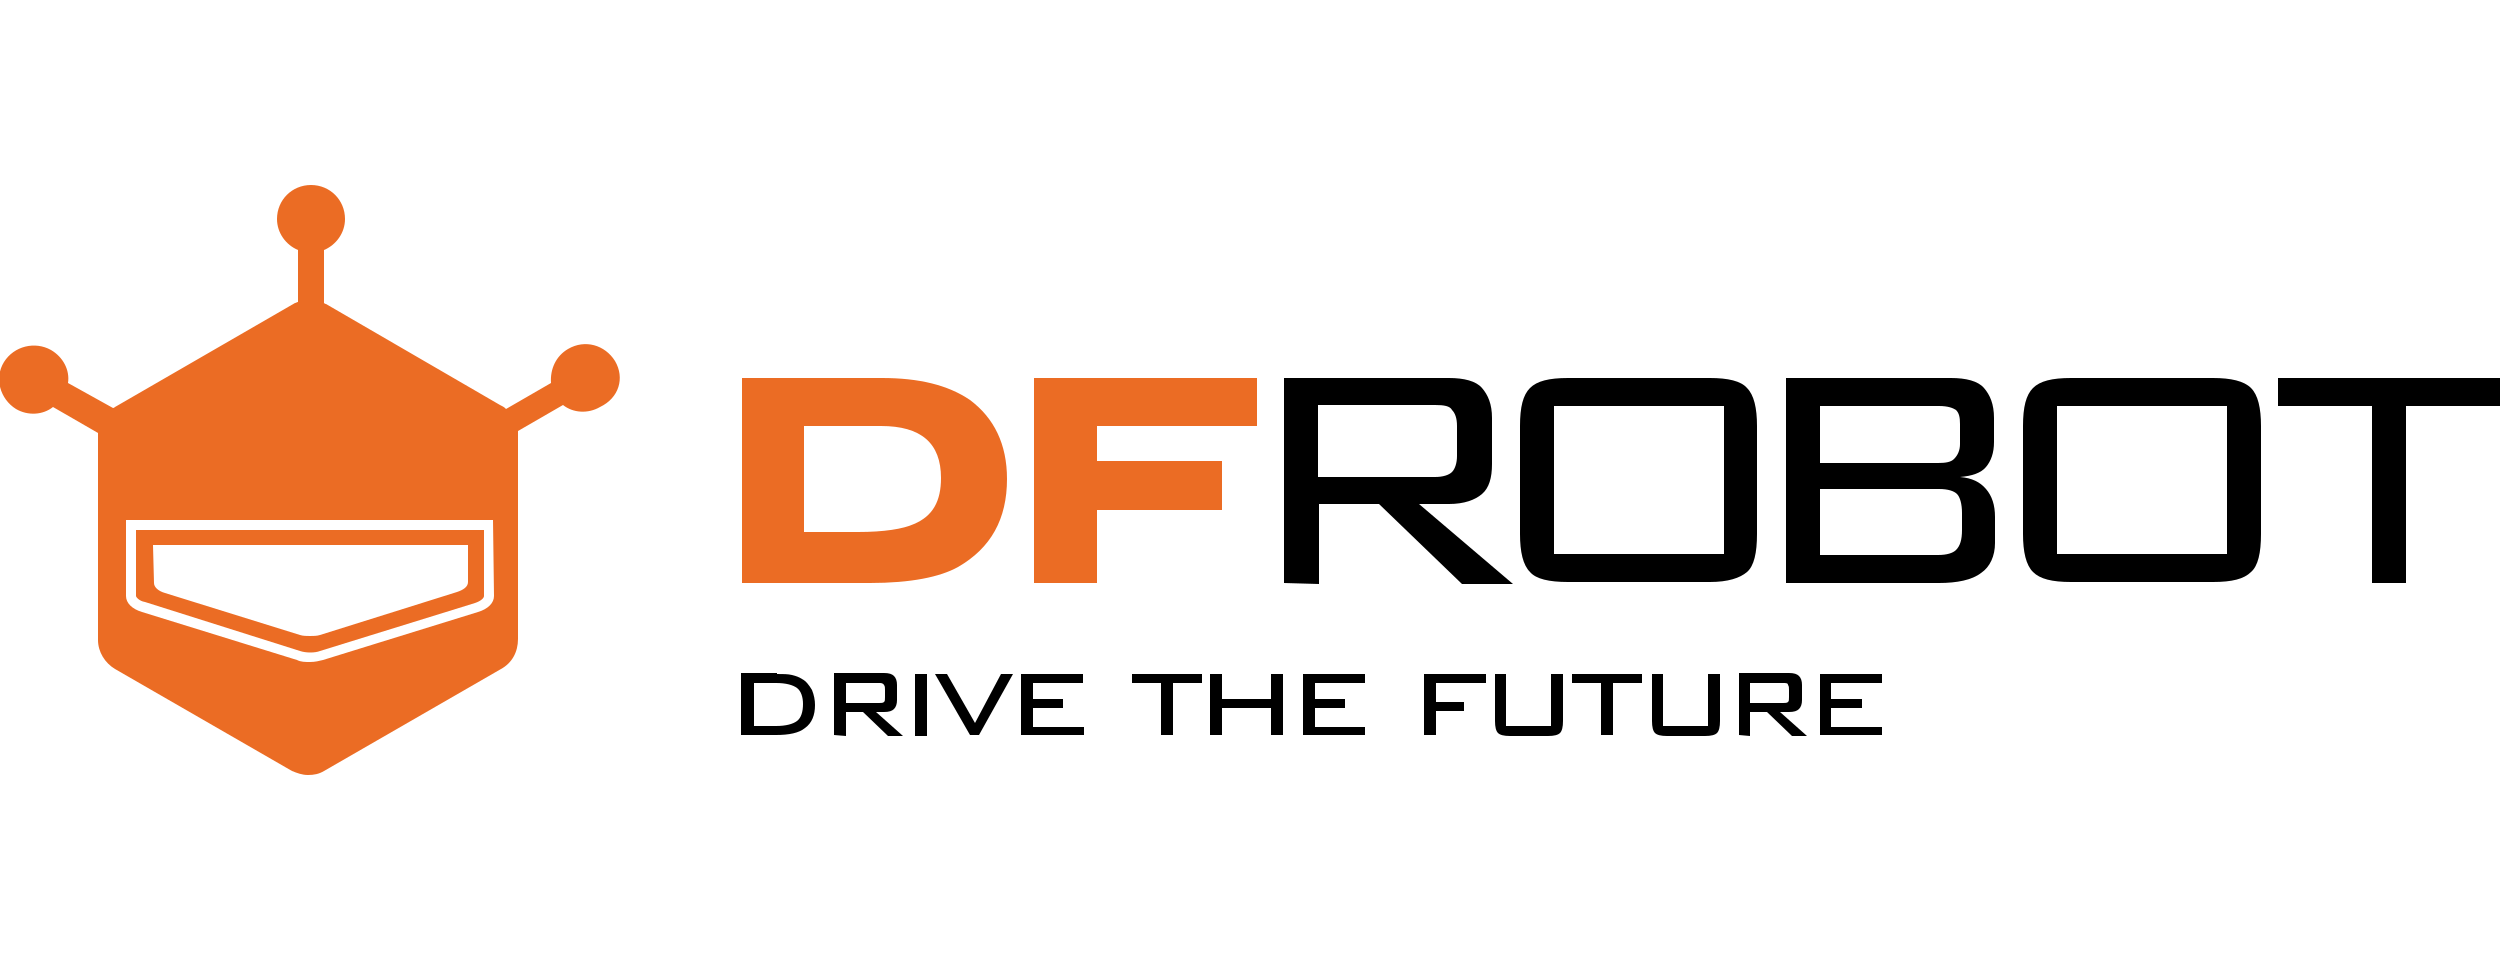 <?xml version="1.0" encoding="utf-8" standalone="no"?>
<!-- Generator: Adobe Illustrator 26.3.1, SVG Export Plug-In . SVG Version: 6.00 Build 0)  --><svg xmlns="http://www.w3.org/2000/svg" xmlns:xlink="http://www.w3.org/1999/xlink" id="Layer_1" style="enable-background:new 0 0 250 96;" version="1.1" viewBox="0 0 250 96" x="0px" xml:space="preserve" y="0px">
<style type="text/css">
	.st0{fill:#EB6C24;}
</style>
<g>
	<path d="M77.7,67.4c0.6,0,1.1,0,1.5,0.1c0.4,0.1,0.7,0.2,1,0.4c0.4,0.2,0.7,0.6,1,1.1c0.2,0.5,0.3,1,0.3,1.5c0,1-0.3,1.8-1,2.3   c-0.6,0.5-1.6,0.7-2.9,0.7h-3.5v-6.2H77.7z M77.6,68.3h-2.2v4.3h2.2c1,0,1.7-0.2,2.1-0.5c0.4-0.3,0.6-0.9,0.6-1.7   c0-0.7-0.2-1.3-0.6-1.6C79.3,68.5,78.6,68.3,77.6,68.3"/>
	<path d="M83.4,73.5v-6.2h5c0.5,0,0.8,0.1,1,0.3c0.2,0.2,0.3,0.5,0.3,0.9V70c0,0.4-0.1,0.7-0.3,0.9c-0.2,0.2-0.5,0.3-1,0.3h-0.8   l2.7,2.4h-1.5l-2.5-2.4h-1.7v2.4L83.4,73.5L83.4,73.5z M87.9,68.3h-3.3v2h3.3c0.2,0,0.4,0,0.5-0.1c0.1-0.1,0.1-0.2,0.1-0.5v-0.7   c0-0.2,0-0.4-0.1-0.5C88.3,68.3,88.1,68.3,87.9,68.3"/>
	<rect height="6.2" width="1.2" x="91.5" y="67.4"/>
	<polygon points="97,73.5 93.5,67.4 94.7,67.4 97.5,72.3 100.1,67.4 101.3,67.4 97.9,73.5  "/>
	<polygon points="102.1,73.5 102.1,67.4 108.3,67.4 108.3,68.3 103.3,68.3 103.3,69.9 106.3,69.9 106.3,70.8 103.3,70.8 103.3,72.7    108.4,72.7 108.4,73.5  "/>
	<polygon points="117.3,68.3 117.3,73.5 116.1,73.5 116.1,68.3 113.2,68.3 113.2,67.4 120.2,67.4 120.2,68.3  "/>
	<polygon points="121,73.5 121,67.4 122.2,67.4 122.2,69.9 127.1,69.9 127.1,67.4 128.3,67.4 128.3,73.5 127.1,73.5 127.1,70.8    122.2,70.8 122.2,73.5  "/>
	<polygon points="130.3,73.5 130.3,67.4 136.5,67.4 136.5,68.3 131.5,68.3 131.5,69.9 134.5,69.9 134.5,70.8 131.5,70.8 131.5,72.7    136.5,72.7 136.5,73.5  "/>
	<polygon points="142.4,73.5 142.4,67.4 148.6,67.4 148.6,68.3 143.6,68.3 143.6,70.2 146.4,70.2 146.4,71.1 143.6,71.1 143.6,73.5     "/>
	<path d="M150.6,67.4v5.2h4.5v-5.2h1.2v4.7c0,0.6-0.1,1-0.3,1.2s-0.6,0.3-1.2,0.3h-3.8c-0.6,0-1-0.1-1.2-0.3s-0.3-0.6-0.3-1.2v-4.7   H150.6z"/>
	<polygon points="161.3,68.3 161.3,73.5 160.1,73.5 160.1,68.3 157.2,68.3 157.2,67.4 164.2,67.4 164.2,68.3  "/>
	<path d="M166.3,67.4v5.2h4.5v-5.2h1.2v4.7c0,0.6-0.1,1-0.3,1.2c-0.2,0.2-0.6,0.3-1.2,0.3h-3.8c-0.6,0-1-0.1-1.2-0.3   s-0.3-0.6-0.3-1.2v-4.7H166.3z"/>
	<path d="M173.9,73.5v-6.2h5c0.5,0,0.8,0.1,1,0.3c0.2,0.2,0.3,0.5,0.3,0.9V70c0,0.4-0.1,0.7-0.3,0.9c-0.2,0.2-0.5,0.3-1,0.3H178   l2.7,2.4h-1.5l-2.5-2.4h-1.7v2.4L173.9,73.5L173.9,73.5z M178.3,68.3H175v2h3.3c0.2,0,0.4,0,0.5-0.1c0.1-0.1,0.1-0.2,0.1-0.5v-0.7   c0-0.2,0-0.4-0.1-0.5C178.8,68.3,178.6,68.3,178.3,68.3"/>
	<polygon points="182,73.5 182,67.4 188.2,67.4 188.2,68.3 183.1,68.3 183.1,69.9 186.2,69.9 186.2,70.8 183.1,70.8 183.1,72.7    188.2,72.7 188.2,73.5  "/>
	<path class="st0" d="M61.5,36.1c-1-1.6-3-2.2-4.7-1.2c-1.2,0.7-1.8,2-1.7,3.4l-4.5,2.6c0,0,0,0-0.1-0.1c-0.1-0.1-0.3-0.2-0.5-0.3   L32.6,30.4l0,0c-0.1,0-0.2-0.1-0.2-0.1V25c1.2-0.5,2.1-1.7,2.1-3.1c0-1.9-1.5-3.4-3.4-3.4s-3.4,1.5-3.4,3.4c0,1.4,0.9,2.6,2.1,3.1   v5.2c-0.1,0-0.2,0.1-0.3,0.1L11.5,40.7l0,0c0,0-0.1,0.1-0.2,0.1l-4.5-2.5C7,37,6.3,35.7,5.1,35c-1.6-0.9-3.7-0.4-4.7,1.2   c-1,1.6-0.4,3.7,1.2,4.7c1.2,0.7,2.7,0.6,3.7-0.2l4.5,2.6c0,0.1,0,0.2,0,0.3V64c0,1.2,0.7,2.3,1.7,2.9l17.7,10.2h0   c0.5,0.2,1,0.4,1.6,0.4s1.1-0.1,1.6-0.4l17.7-10.2h0c1.1-0.6,1.7-1.7,1.7-3V43.5c0-0.1,0-0.2,0-0.4l4.5-2.6c1,0.8,2.5,0.9,3.7,0.2   C61.9,39.8,62.5,37.8,61.5,36.1 M49.4,59.6c0,0.7-0.6,1.3-1.6,1.6L32.3,66c-0.4,0.1-0.8,0.2-1.3,0.2c-0.5,0-0.9,0-1.3-0.2h0   l-15.5-4.8c-1-0.3-1.6-0.9-1.6-1.6V52h36.7L49.4,59.6L49.4,59.6z"/>
	<path class="st0" d="M14.5,60.2L30,65.1c0.6,0.2,1.5,0.2,2,0l15.5-4.8c0.6-0.2,0.9-0.5,0.9-0.7V53H13.6v6.6   C13.6,59.7,13.9,60.1,14.5,60.2 M15.3,54.5h31.5v3.7c0,0.5-0.5,0.8-1.1,1h0L32,63.5h0c-0.3,0.1-0.7,0.1-1,0.1s-0.7,0-1-0.1l0,0   l-13.5-4.2h0c-0.7-0.2-1.1-0.6-1.1-1L15.3,54.5L15.3,54.5z"/>
	<path class="st0" d="M100.7,47.9c0,4-1.6,6.9-4.9,8.8c-1.8,1-4.7,1.6-8.8,1.6H74.2V37.8h14c3.7,0,6.6,0.7,8.8,2.2   C99.4,41.8,100.7,44.4,100.7,47.9 M94.1,47.8c0-3.5-2-5.2-6-5.2h-7.7v10.6h5.4c2.6,0,4.5-0.3,5.6-0.8   C93.3,51.6,94.1,50.1,94.1,47.8"/>
	<polygon class="st0" points="125.7,42.6 109.7,42.6 109.7,46.1 122.2,46.1 122.2,51 109.7,51 109.7,58.3 103.4,58.3 103.4,37.8    125.7,37.8  "/>
	<path d="M128.4,58.3V37.8h16.5c1.5,0,2.7,0.3,3.3,1s1,1.6,1,3v4.6c0,1.4-0.3,2.4-1,3s-1.8,1-3.3,1h-3l9.4,8h-5.1l-8.3-8h-6v8   L128.4,58.3L128.4,58.3z M143.5,40.5h-11.7v7.2h11.7c0.8,0,1.4-0.2,1.7-0.5c0.3-0.3,0.5-0.9,0.5-1.6v-3c0-0.8-0.2-1.3-0.5-1.6   C145,40.6,144.4,40.5,143.5,40.5"/>
	<path d="M152,42.6c0-1.9,0.3-3.1,1-3.8c0.7-0.7,1.9-1,3.8-1H171c1.8,0,3.1,0.3,3.7,1c0.7,0.7,1,2,1,3.8v10.8c0,1.9-0.3,3.2-1,3.8   s-1.9,1-3.7,1h-14.2c-1.9,0-3.2-0.3-3.8-1c-0.7-0.7-1-2-1-3.8V42.6z M155.4,55.4h17V40.6h-17V55.4z"/>
	<path d="M178.6,58.3V37.8h16.5c1.5,0,2.7,0.3,3.3,1s1,1.6,1,3v2.4c0,1.1-0.3,1.9-0.8,2.5s-1.4,0.9-2.6,1c1.2,0.1,2,0.5,2.6,1.2   c0.6,0.7,0.9,1.6,0.9,2.8v2.6c0,1.3-0.5,2.4-1.4,3c-0.9,0.7-2.4,1-4.2,1L178.6,58.3L178.6,58.3z M196,44.4v-2   c0-0.7-0.1-1.1-0.4-1.4c-0.3-0.2-0.8-0.4-1.7-0.4H182v5.7h11.8c0.8,0,1.3-0.1,1.6-0.4C195.8,45.5,196,45,196,44.4 M196.2,53v-1.7   c0-0.9-0.2-1.6-0.5-1.9c-0.3-0.3-0.9-0.5-1.8-0.5H182v6.6h11.8c0.9,0,1.5-0.2,1.8-0.5C196,54.6,196.2,54,196.2,53"/>
	<path d="M202.3,42.6c0-1.9,0.3-3.1,1-3.8c0.7-0.7,1.9-1,3.8-1h14.2c1.8,0,3.1,0.3,3.8,1c0.7,0.7,1,2,1,3.8v10.8   c0,1.9-0.3,3.2-1,3.8c-0.7,0.7-1.9,1-3.8,1h-14.2c-1.9,0-3.1-0.3-3.8-1c-0.7-0.7-1-2-1-3.8V42.6z M205.7,55.4h17V40.6h-17V55.4z"/>
	<polygon points="240.6,40.6 240.6,58.3 237.2,58.3 237.2,40.6 227.8,40.6 227.8,37.8 250,37.8 250,40.6  "/>
</g>
</svg>
